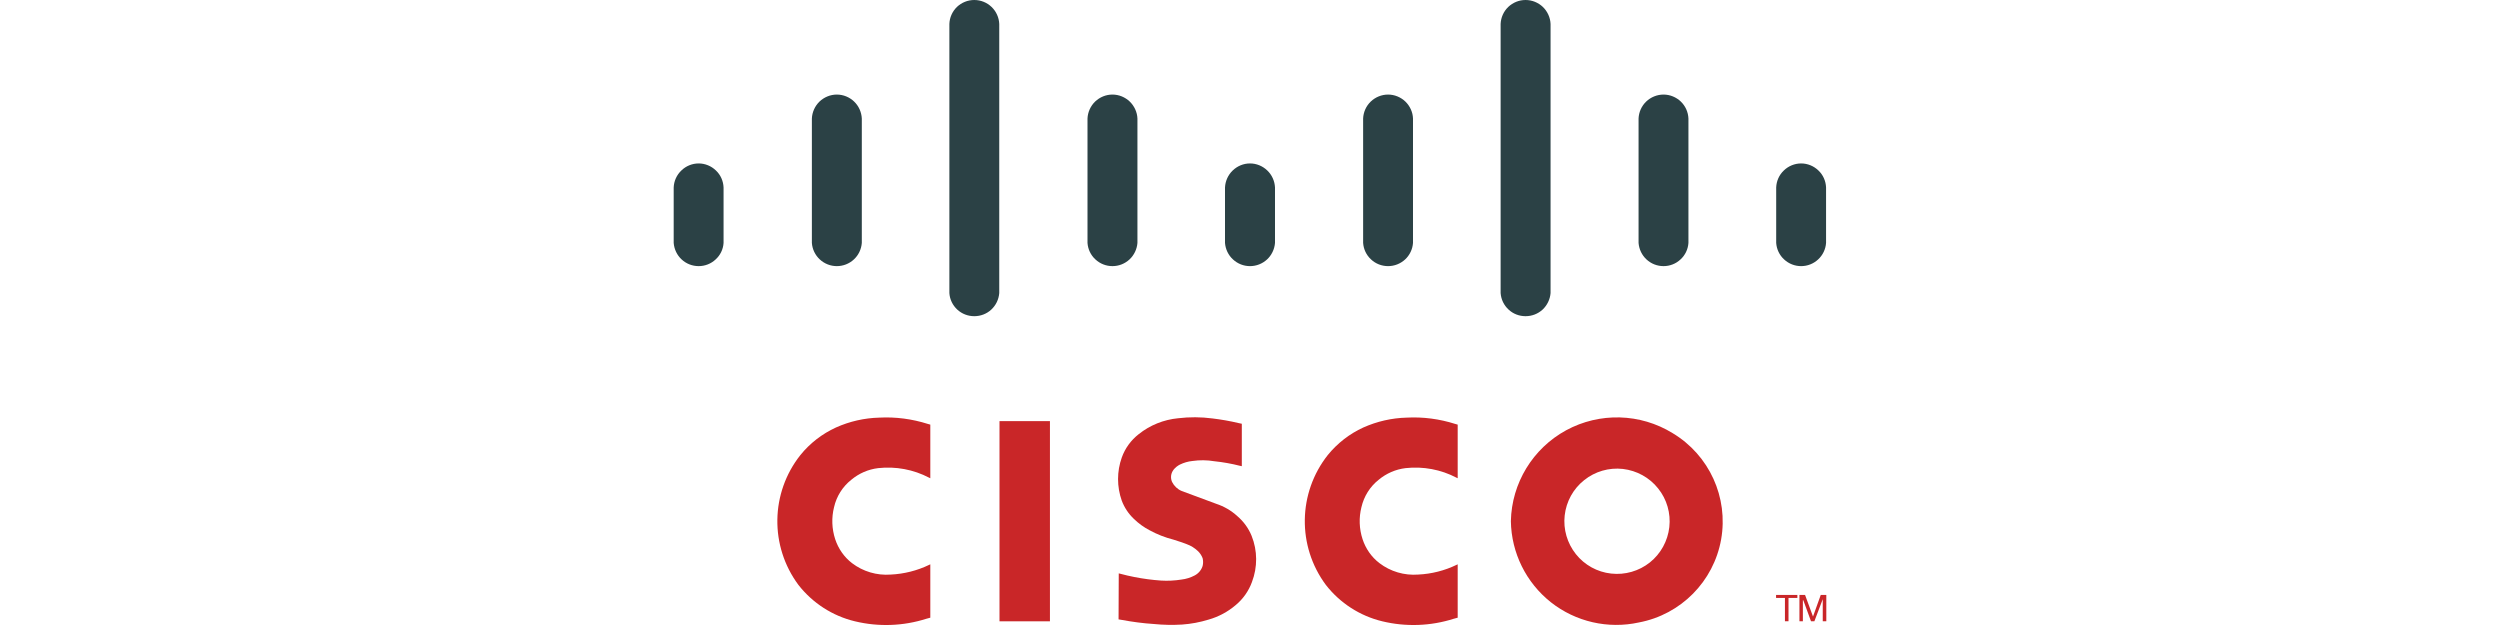 <?xml version="1.0" encoding="UTF-8"?>
<!DOCTYPE svg PUBLIC "-//W3C//DTD SVG 1.1//EN" "http://www.w3.org/Graphics/SVG/1.1/DTD/svg11.dtd">
<!-- Creator: CorelDRAW 2018 (64-Bit) -->
<svg xmlns="http://www.w3.org/2000/svg" xml:space="preserve" width="400px" height="100px" version="1.1" style="shape-rendering:geometricPrecision; text-rendering:geometricPrecision; image-rendering:optimizeQuality; fill-rule:evenodd; clip-rule:evenodd"
viewBox="0 0 400 100"
 xmlns:xlink="http://www.w3.org/1999/xlink">
 <defs>
  <style type="text/css">
   <![CDATA[
    .fil0 {fill:white}
    .fil2 {fill:#2B4145;fill-rule:nonzero}
    .fil1 {fill:#C92628;fill-rule:nonzero}
   ]]>
  </style>
 </defs>
 <g id="Layer_x0020_1">
  <rect class="fil0" width="400" height="100"/>
  <g id="_2662140712320">
   <g id="_2558781345440">
    <path class="fil1" d="M179 91.74l-0.03 7.36 0.54 0.09c1.68,0.31 3.39,0.54 5.1,0.65 1.5,0.15 3.01,0.18 4.51,0.09 1.44,-0.1 2.87,-0.37 4.24,-0.79 1.62,-0.46 3.11,-1.26 4.38,-2.35 1.17,-0.98 2.05,-2.24 2.57,-3.66 0.91,-2.39 0.9,-5.02 -0.05,-7.39 -0.5,-1.23 -1.29,-2.31 -2.3,-3.17 -0.97,-0.89 -2.12,-1.55 -3.36,-1.96l-5.55 -2.06c-0.66,-0.28 -1.2,-0.8 -1.52,-1.44 -0.24,-0.55 -0.22,-1.16 0.07,-1.69 0.1,-0.18 0.22,-0.35 0.37,-0.49 0.17,-0.18 0.36,-0.33 0.57,-0.46 0.08,-0.05 0.17,-0.09 0.25,-0.14 0.62,-0.3 1.29,-0.5 1.98,-0.57 1.17,-0.17 2.36,-0.16 3.53,0.04 1.38,0.14 2.76,0.39 4.1,0.73l0.29 0.06 0 -6.79 -0.53 -0.11c-1.37,-0.33 -2.77,-0.57 -4.17,-0.74 -1.82,-0.24 -3.67,-0.25 -5.49,-0.03 -2.3,0.22 -4.5,1.1 -6.31,2.55 -1.23,0.96 -2.17,2.24 -2.7,3.72 -0.8,2.23 -0.8,4.67 -0.01,6.91 0.42,1.11 1.08,2.11 1.95,2.93 0.74,0.72 1.58,1.33 2.5,1.81 1.21,0.66 2.49,1.16 3.82,1.5 0.44,0.14 0.88,0.27 1.3,0.42l0.66 0.24c0.07,0.03 0.13,0.05 0.2,0.08 0.64,0.23 1.23,0.6 1.73,1.07 0.35,0.32 0.61,0.72 0.78,1.16 0.1,0.41 0.1,0.83 0,1.24 -0.2,0.65 -0.66,1.2 -1.27,1.52 -0.66,0.35 -1.37,0.57 -2.12,0.66 -1.08,0.17 -2.17,0.23 -3.27,0.16 -1.44,-0.1 -2.86,-0.29 -4.28,-0.57 -0.74,-0.14 -1.48,-0.32 -2.2,-0.51l-0.28 -0.07z"/>
    <path class="fil1" d="M148.85 98.83l0 -8.54 -0.17 0.08c-1.92,0.93 -4.03,1.46 -6.15,1.56 -2.23,0.17 -4.44,-0.48 -6.21,-1.83 -1.26,-0.97 -2.19,-2.31 -2.69,-3.83 -0.54,-1.66 -0.61,-3.43 -0.18,-5.13 0.39,-1.72 1.36,-3.27 2.75,-4.37 1.23,-1.03 2.72,-1.68 4.31,-1.87 2.81,-0.31 5.65,0.22 8.15,1.53l0.19 0.09 0 -8.58 -0.39 -0.11c-2.52,-0.8 -5.15,-1.15 -7.77,-1.01 -2.4,0.06 -4.76,0.6 -6.94,1.58 -2.21,1.01 -4.16,2.52 -5.68,4.4 -4.81,6.06 -4.93,14.59 -0.32,20.79 2.27,2.9 5.45,4.96 9.04,5.82 3.77,0.91 7.73,0.77 11.43,-0.41l0.63 -0.17 0 0z"/>
    <polygon class="fil1" points="159.92,99.41 167.99,99.41 167.99,67.38 159.92,67.38 "/>
    <polygon class="fil1" points="287.58,95.67 287.58,95.19 284.17,95.19 284.17,95.67 285.59,95.67 285.59,99.4 286.16,99.4 286.16,95.67 "/>
    <polygon class="fil1" points="287.91,99.4 288.46,99.4 288.46,96.04 288.53,96.04 289.76,99.4 290.3,99.4 291.64,95.87 291.64,99.4 292.21,99.4 292.21,95.19 291.32,95.19 290.08,98.65 288.81,95.19 287.91,95.19 "/>
    <path class="fil2" d="M107.79 38.87c0.08,1.01 0.53,1.96 1.27,2.64 0.74,0.69 1.71,1.07 2.73,1.07 1,0 1.98,-0.38 2.71,-1.07 0.75,-0.68 1.21,-1.63 1.27,-2.64l0 -8.87c-0.04,-1.04 -0.47,-2.01 -1.22,-2.72 -0.74,-0.72 -1.74,-1.13 -2.76,-1.13 -1.04,0 -2.04,0.41 -2.77,1.13 -0.75,0.71 -1.19,1.68 -1.23,2.72l0 8.87 0 0z"/>
    <path class="fil2" d="M129.9 38.87c0.07,1.01 0.53,1.96 1.27,2.64 0.74,0.69 1.72,1.07 2.72,1.07 1.01,0 1.99,-0.38 2.73,-1.07 0.74,-0.68 1.19,-1.63 1.27,-2.64l0 -19.9c-0.05,-1.02 -0.48,-2 -1.23,-2.72 -0.74,-0.71 -1.73,-1.12 -2.77,-1.12 -1.03,0 -2.02,0.41 -2.77,1.12 -0.74,0.72 -1.18,1.7 -1.22,2.72l0 19.9z"/>
    <path class="fil2" d="M151.9 46.89c0.06,1.01 0.52,1.95 1.26,2.64 0.74,0.69 1.72,1.06 2.72,1.06 1.02,0 1.99,-0.37 2.73,-1.06 0.74,-0.69 1.19,-1.63 1.27,-2.64l0 -43.05c-0.04,-1.03 -0.48,-2.01 -1.23,-2.73 -0.74,-0.71 -1.73,-1.11 -2.77,-1.11 -1.03,0 -2.02,0.4 -2.77,1.11 -0.74,0.72 -1.18,1.7 -1.21,2.73l0 43.05z"/>
    <path class="fil2" d="M174 38.87c0.07,1.01 0.52,1.96 1.27,2.64 0.74,0.69 1.71,1.07 2.72,1.07 1.02,0 1.98,-0.38 2.73,-1.07 0.73,-0.68 1.19,-1.63 1.27,-2.64l0 -19.9c-0.04,-1.02 -0.49,-2 -1.23,-2.72 -0.75,-0.71 -1.73,-1.12 -2.77,-1.12 -1.04,0 -2.02,0.41 -2.77,1.12 -0.74,0.72 -1.18,1.7 -1.22,2.72l0 19.9z"/>
    <path class="fil2" d="M196 38.87c0.08,1.01 0.53,1.96 1.28,2.64 0.74,0.69 1.71,1.07 2.72,1.07 1.01,0 1.98,-0.38 2.73,-1.07 0.73,-0.68 1.19,-1.63 1.27,-2.64l0 -8.87c-0.05,-1.04 -0.49,-2.01 -1.23,-2.72 -0.75,-0.72 -1.73,-1.13 -2.77,-1.13 -1.04,0 -2.02,0.41 -2.77,1.13 -0.74,0.71 -1.18,1.68 -1.23,2.72l0 8.87z"/>
    <path class="fil2" d="M218.1 38.87c0.07,1.01 0.52,1.96 1.27,2.64 0.73,0.69 1.71,1.07 2.72,1.07 1.01,0 1.98,-0.38 2.73,-1.07 0.73,-0.68 1.19,-1.63 1.26,-2.64l0 -19.9c-0.03,-1.02 -0.48,-2 -1.22,-2.72 -0.74,-0.71 -1.74,-1.12 -2.77,-1.12 -1.03,0 -2.03,0.41 -2.77,1.12 -0.75,0.72 -1.18,1.7 -1.22,2.72l0 19.9 0 0z"/>
    <path class="fil2" d="M240.1 46.89c0.07,1.01 0.52,1.95 1.27,2.64 0.73,0.69 1.71,1.06 2.72,1.06 1.01,0 1.98,-0.37 2.73,-1.06 0.73,-0.69 1.19,-1.63 1.27,-2.64l0 -43.05c-0.04,-1.03 -0.49,-2.01 -1.23,-2.73 -0.75,-0.71 -1.74,-1.11 -2.77,-1.11 -1.04,0 -2.02,0.4 -2.77,1.11 -0.75,0.72 -1.18,1.7 -1.22,2.73l0 43.05 0 0z"/>
    <path class="fil2" d="M262.17 38.87c0.08,1.01 0.53,1.96 1.27,2.64 0.74,0.69 1.71,1.07 2.73,1.07 1,0 1.98,-0.38 2.71,-1.07 0.75,-0.68 1.2,-1.63 1.27,-2.64l0 -19.9c-0.04,-1.02 -0.47,-2 -1.22,-2.72 -0.74,-0.71 -1.74,-1.12 -2.76,-1.12 -1.04,0 -2.04,0.41 -2.78,1.12 -0.75,0.72 -1.18,1.7 -1.22,2.72l0 19.9z"/>
    <path class="fil2" d="M284.19 38.87c0.07,1.01 0.52,1.96 1.27,2.64 0.74,0.69 1.71,1.07 2.72,1.07 1.01,0 1.98,-0.38 2.72,-1.07 0.74,-0.68 1.2,-1.63 1.27,-2.64l0 -8.87c-0.04,-1.04 -0.47,-2.01 -1.22,-2.72 -0.74,-0.72 -1.74,-1.13 -2.77,-1.13 -1.03,0 -2.03,0.41 -2.77,1.13 -0.75,0.71 -1.18,1.68 -1.22,2.72l0 8.87 0 0z"/>
    <path class="fil1" d="M233.23 98.83l0 -8.54 -0.17 0.08c-1.92,0.93 -4.01,1.46 -6.15,1.56 -2.22,0.17 -4.43,-0.48 -6.2,-1.83 -1.27,-0.97 -2.2,-2.31 -2.7,-3.83 -0.54,-1.66 -0.61,-3.43 -0.18,-5.13 0.4,-1.72 1.36,-3.27 2.75,-4.37 1.23,-1.03 2.73,-1.68 4.31,-1.87 2.81,-0.31 5.66,0.22 8.15,1.53l0.19 0.09 0 -8.58 -0.39 -0.11c-2.51,-0.8 -5.14,-1.15 -7.77,-1.01 -2.39,0.06 -4.75,0.6 -6.94,1.58 -2.21,1.01 -4.15,2.52 -5.68,4.4 -4.79,6.06 -4.92,14.59 -0.31,20.79 2.26,2.9 5.45,4.96 9.03,5.82 3.77,0.91 7.73,0.77 11.43,-0.41l0.63 -0.17 0 0z"/>
    <path class="fil1" d="M253.47 76.82l0 0c1.74,-1.39 3.96,-2.04 6.19,-1.79 2.22,0.26 4.25,1.37 5.64,3.12 1.4,1.74 2.04,3.97 1.79,6.19 -0.25,2.22 -1.37,4.26 -3.11,5.65 -1.75,1.39 -3.98,2.03 -6.2,1.78 -2.21,-0.24 -4.25,-1.36 -5.64,-3.11 -1.39,-1.75 -2.04,-3.97 -1.79,-6.19 0.25,-2.23 1.36,-4.25 3.12,-5.65l0 0 0 0zm-11.73 6.57c0.08,5.07 2.43,9.82 6.4,12.97 3.97,3.13 9.15,4.32 14.1,3.23 6.7,-1.27 11.94,-6.55 13.14,-13.28 1.19,-6.73 -1.9,-13.49 -7.75,-17 -5.19,-3.2 -11.69,-3.37 -17.04,-0.47 -5.34,2.91 -8.73,8.46 -8.85,14.55l0 0 0 0z"/>
   </g>
  </g>
 </g>
</svg>
